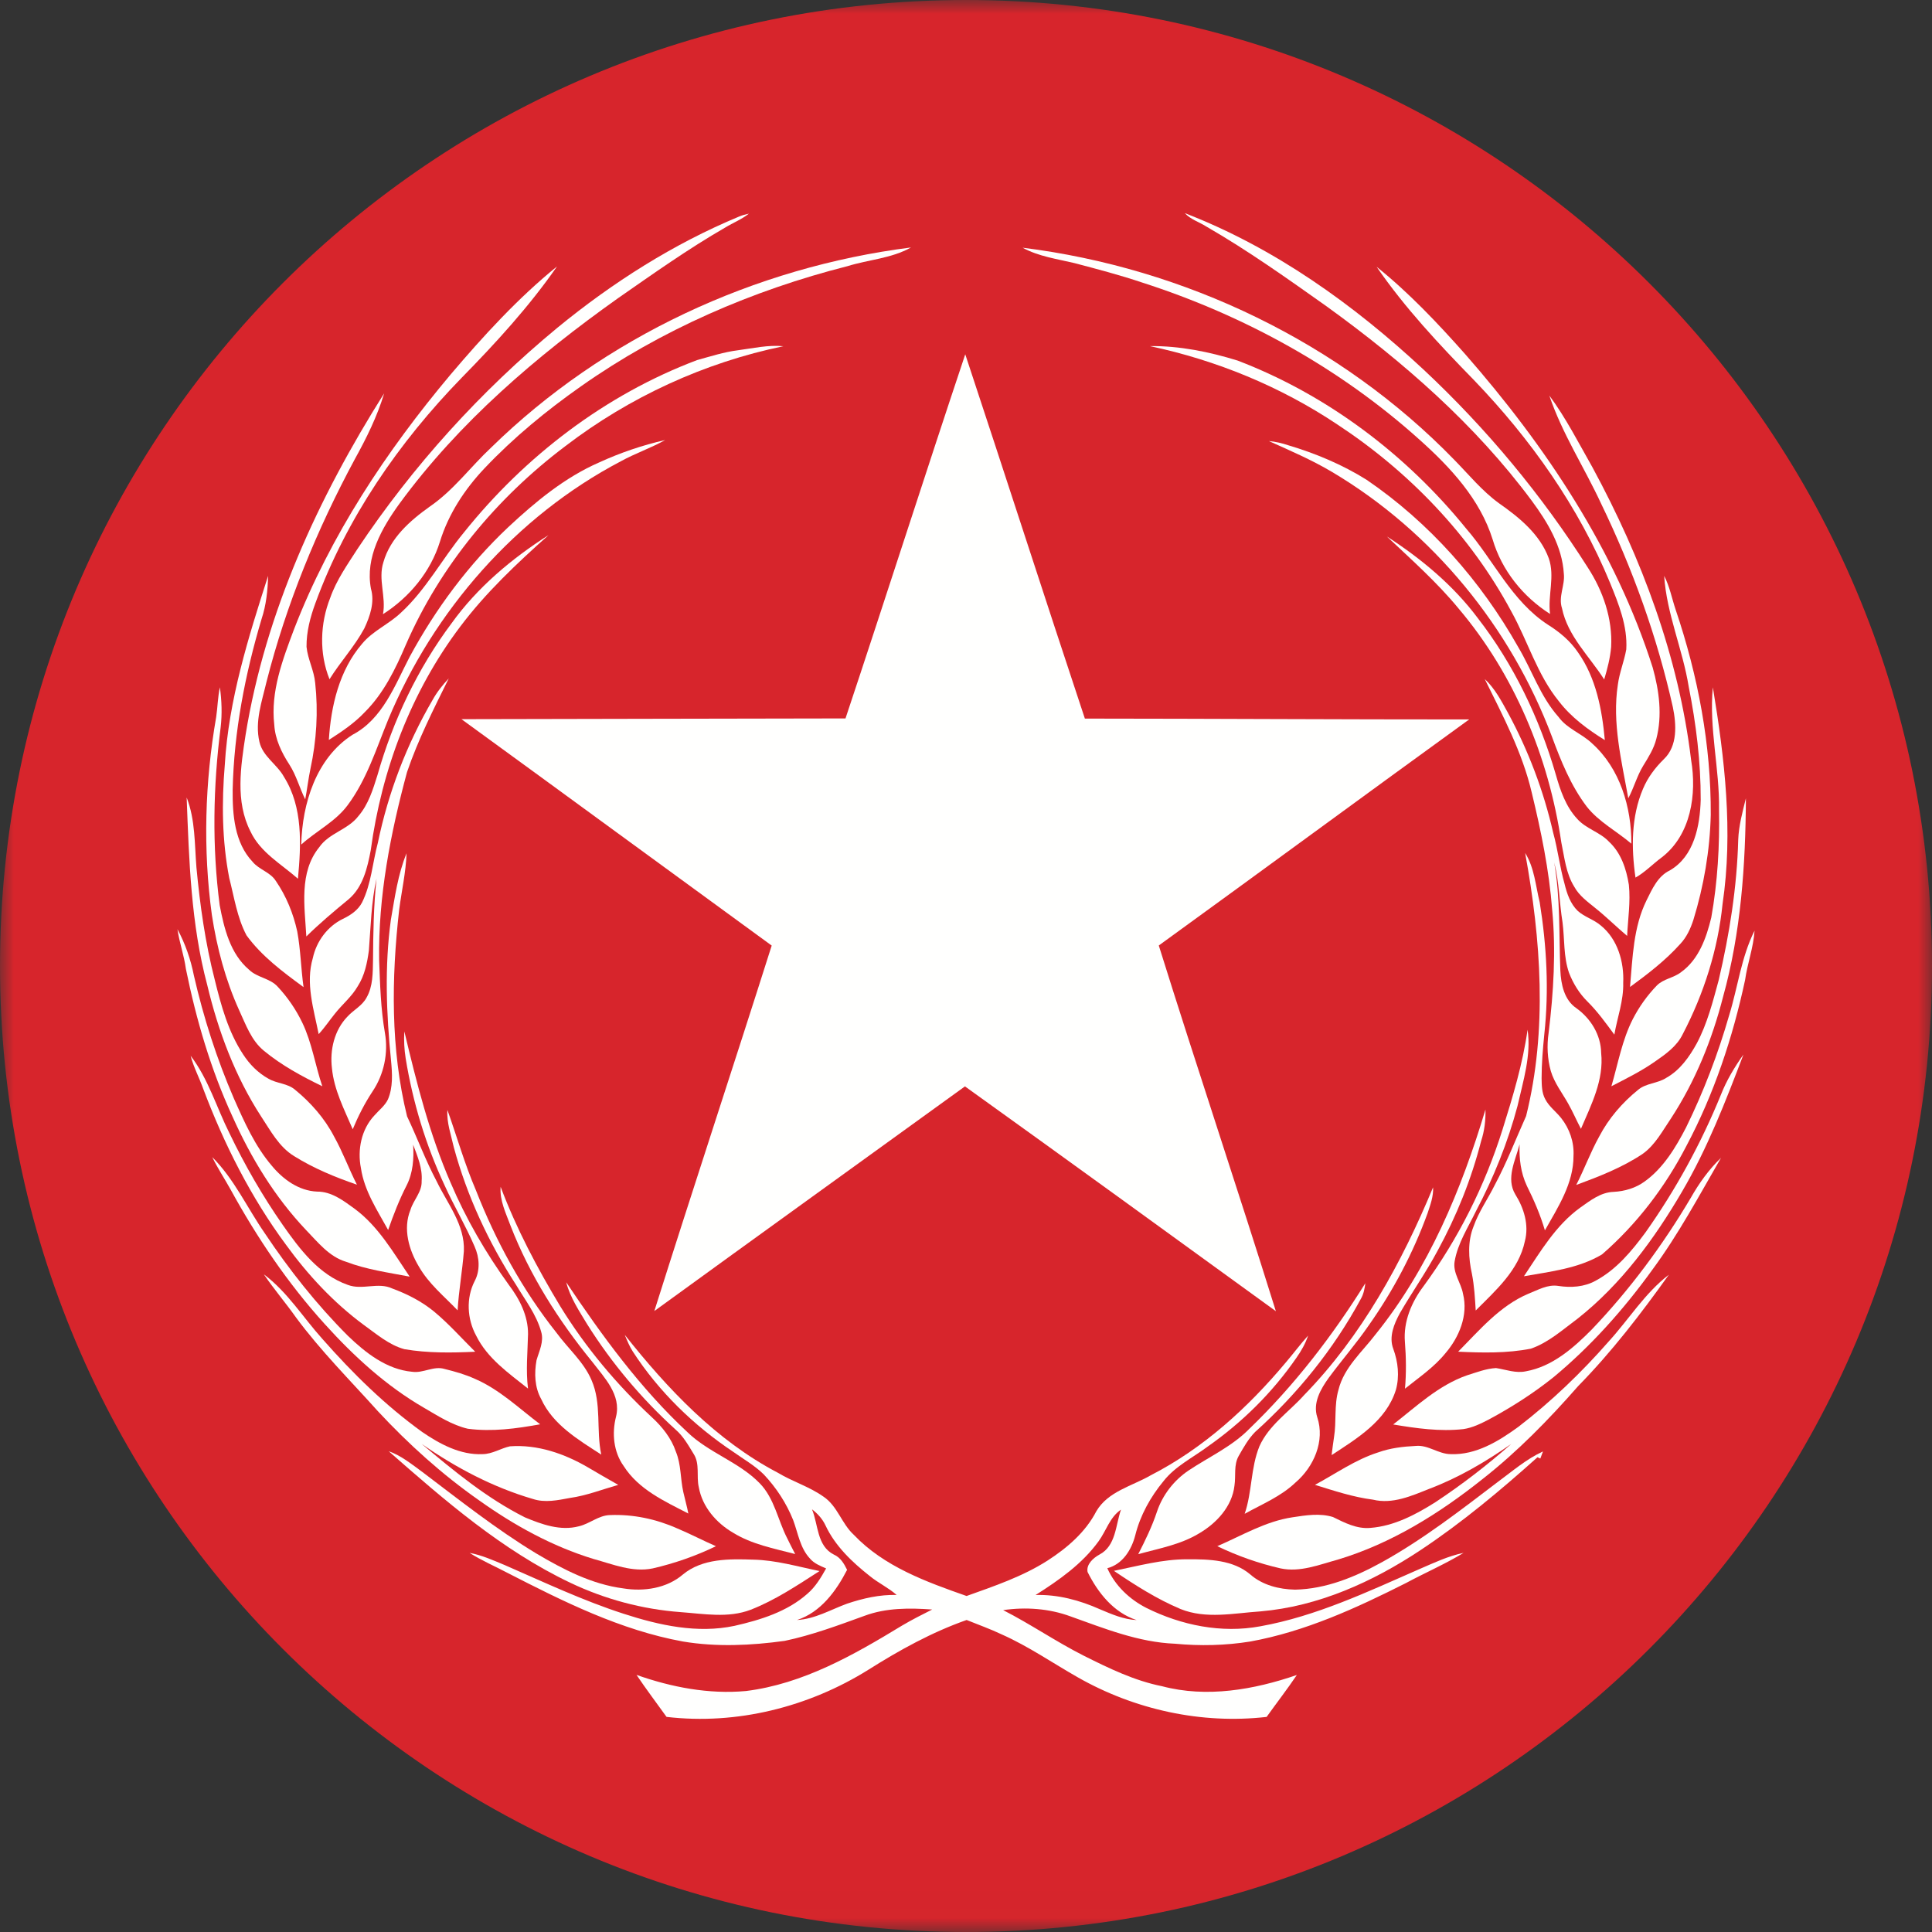 <?xml version="1.0" encoding="UTF-8"?>
<svg width="70px" height="70px" viewBox="0 0 70 70" version="1.1" xmlns="http://www.w3.org/2000/svg" xmlns:xlink="http://www.w3.org/1999/xlink">
    <rect x="0" y="0" width="70" height="70" fill="#333333" stroke="none"/>
    <!-- Generator: sketchtool 52.6 (67491) - http://www.bohemiancoding.com/sketch -->
    <title>79948D8A-580B-4F7E-A8D3-7374FBC01D23</title>
    <desc>Created with sketchtool.</desc>
    <defs>
        <polygon id="path-1" points="0 0 70 0 70 69.986 0 69.986"></polygon>
    </defs>
    <g id="ui-mobile" stroke="none" stroke-width="1" fill="none" fill-rule="evenodd">
        <g id="component" transform="translate(-920, -160)">
            <g id="vatan-copy-3" transform="translate(920, 160)">
                <g id="Group-3">
                    <mask id="mask-2" fill="white">
                        <use xlink:href="#path-1"></use>
                    </mask>
                    <g id="Clip-2"></g>
                    <path d="M70,35 C70,54.33 54.33,70 35,70 C15.67,70 0,54.33 0,35 C0,15.67 15.67,0 35,0 C54.33,0 70,15.67 70,35" id="Fill-1" fill="#D7252C" mask="url(#mask-2)"></path>
                </g>
                <path d="M26.781,7.845 C26.894,7.799 27.014,7.766 27.134,7.741 C26.874,7.948 26.562,8.07 26.28,8.242 C24.933,9.018 23.663,9.92 22.388,10.807 C19.432,12.907 16.631,15.302 14.478,18.242 C13.837,19.126 13.225,20.195 13.44,21.329 C13.582,21.82 13.407,22.326 13.199,22.77 C12.845,23.426 12.332,23.978 11.939,24.61 C11.561,23.675 11.595,22.589 11.966,21.657 C12.191,21.015 12.589,20.455 12.953,19.887 C14.958,16.881 17.41,14.176 20.195,11.875 C22.191,10.239 24.394,8.837 26.781,7.845" id="Fill-4" fill="#FFFFFE"></path>
                <path d="M42.928,7.722 C46.178,8.977 49.059,11.04 51.593,13.405 C53.86,15.528 55.863,17.936 57.527,20.56 C58.08,21.409 58.428,22.414 58.375,23.436 C58.341,23.839 58.238,24.232 58.123,24.618 C57.587,23.777 56.801,23.048 56.594,22.039 C56.454,21.62 56.707,21.21 56.661,20.789 C56.602,19.798 56.072,18.918 55.496,18.14 C53.45,15.383 50.837,13.103 48.066,11.1 C46.641,10.091 45.216,9.076 43.701,8.204 C43.445,8.041 43.137,7.952 42.928,7.722" id="Fill-5" fill="#FFFFFE"></path>
                <path d="M17.799,16.212 C21.891,12.21 27.343,9.685 33.007,8.966 C32.301,9.365 31.47,9.406 30.708,9.643 C27.267,10.517 23.954,11.95 21.048,13.998 C19.796,14.878 18.608,15.855 17.554,16.968 C16.838,17.725 16.25,18.62 15.941,19.622 C15.602,20.715 14.835,21.642 13.876,22.253 C13.996,21.623 13.691,20.992 13.891,20.371 C14.139,19.495 14.855,18.864 15.573,18.353 C16.43,17.767 17.046,16.916 17.799,16.212" id="Fill-6" fill="#FFFFFE"></path>
                <path d="M37.052,8.975 C42.921,9.706 48.564,12.407 52.694,16.663 C53.218,17.197 53.696,17.786 54.307,18.231 C55.043,18.746 55.793,19.354 56.114,20.226 C56.346,20.885 56.073,21.571 56.162,22.245 C55.183,21.624 54.412,20.666 54.082,19.548 C53.624,18.083 52.548,16.928 51.429,15.928 C48.546,13.335 45.075,11.424 41.389,10.239 C40.58,9.966 39.753,9.75 38.927,9.532 C38.294,9.381 37.628,9.292 37.052,8.975" id="Fill-7" fill="#FFFFFE"></path>
                <path d="M16.328,13.567 C17.514,12.172 18.757,10.809 20.182,9.653 C19.17,11.109 17.968,12.422 16.728,13.686 C14.452,16.025 12.553,18.775 11.428,21.852 C11.241,22.36 11.101,22.892 11.106,23.436 C11.151,23.885 11.38,24.294 11.42,24.746 C11.533,25.779 11.469,26.832 11.249,27.849 C11.172,28.217 11.129,28.591 11.059,28.962 C10.852,28.55 10.738,28.096 10.487,27.706 C10.203,27.27 9.967,26.782 9.937,26.255 C9.799,25.054 10.241,23.899 10.655,22.795 C11.966,19.405 13.999,16.34 16.328,13.567" id="Fill-8" fill="#FFFFFE"></path>
                <path d="M49.877,9.666 C51.047,10.605 52.083,11.701 53.078,12.822 C56.001,16.157 58.532,19.939 59.883,24.195 C60.115,25.028 60.235,25.925 60.011,26.774 C59.922,27.129 59.723,27.44 59.534,27.748 C59.309,28.117 59.2,28.543 58.996,28.923 C58.754,27.57 58.405,26.188 58.618,24.806 C58.675,24.37 58.847,23.96 58.923,23.529 C58.973,22.685 58.647,21.883 58.335,21.117 C57.203,18.369 55.457,15.905 53.403,13.77 C52.143,12.479 50.901,11.155 49.877,9.666" id="Fill-9" fill="#FFFFFE"></path>
                <path d="M26.735,12.691 C27.281,12.619 27.83,12.491 28.384,12.544 C25.522,13.135 22.804,14.388 20.484,16.164 C18,18.035 15.943,20.51 14.7,23.371 C14.326,24.245 13.899,25.123 13.218,25.801 C12.839,26.204 12.377,26.512 11.915,26.809 C11.992,25.576 12.291,24.289 13.115,23.33 C13.503,22.857 14.085,22.62 14.523,22.202 C15.438,21.363 16.022,20.246 16.806,19.295 C19.019,16.53 21.934,14.3 25.256,13.047 C25.745,12.912 26.23,12.755 26.735,12.691" id="Fill-10" fill="#FFFFFE"></path>
                <path d="M41.662,12.54 C42.74,12.527 43.815,12.747 44.841,13.064 C48.082,14.304 50.941,16.461 53.122,19.151 C54.118,20.301 54.773,21.782 56.083,22.634 C56.504,22.897 56.896,23.222 57.175,23.639 C57.829,24.563 58.045,25.709 58.146,26.815 C57.529,26.432 56.932,25.995 56.486,25.415 C55.695,24.447 55.354,23.223 54.753,22.146 C53.276,19.396 51.047,17.082 48.445,15.373 C46.393,14.004 44.073,13.051 41.662,12.54" id="Fill-11" fill="#FFFFFE"></path>
                <path d="M30.634,26.03 C32.097,21.638 33.505,17.228 34.973,12.837 C36.429,17.234 37.848,21.642 39.307,26.036 C43.949,26.039 48.589,26.068 53.23,26.067 C49.475,28.787 45.74,31.536 41.985,34.257 C43.368,38.683 44.846,43.081 46.227,47.507 C42.476,44.786 38.728,42.064 34.962,39.362 C31.212,42.076 27.454,44.78 23.708,47.501 C25.102,43.081 26.558,38.68 27.96,34.26 C24.211,31.529 20.47,28.785 16.719,26.057 C21.357,26.051 25.995,26.034 30.634,26.03" id="Fill-12" fill="#FFFFFE"></path>
                <path d="M8.898,26.626 C9.616,22.186 11.533,18.031 13.919,14.251 C13.668,15.084 13.28,15.87 12.859,16.63 C11.484,19.184 10.372,21.89 9.656,24.705 C9.489,25.416 9.226,26.145 9.4,26.881 C9.521,27.412 10.042,27.693 10.292,28.153 C10.98,29.248 10.91,30.603 10.795,31.838 C10.189,31.305 9.427,30.882 9.074,30.122 C8.521,29.04 8.721,27.776 8.898,26.626" id="Fill-13" fill="#FFFFFE"></path>
                <path d="M56.135,14.331 C56.737,15.145 57.199,16.055 57.699,16.935 C59.481,20.224 60.822,23.798 61.271,27.527 C61.483,28.772 61.27,30.248 60.208,31.065 C59.886,31.301 59.607,31.601 59.257,31.797 C59.102,30.725 59.098,29.591 59.53,28.579 C59.701,28.171 59.97,27.814 60.285,27.506 C60.789,27.025 60.739,26.25 60.611,25.623 C60.043,23.077 59.151,20.605 58.016,18.257 C57.406,16.94 56.601,15.714 56.135,14.331" id="Fill-14" fill="#FFFFFE"></path>
                <path d="M21.706,16.756 C22.474,16.403 23.279,16.13 24.101,15.943 C23.583,16.236 23.014,16.425 22.492,16.714 C18.695,18.707 15.709,22.127 14.065,26.073 C13.632,27.131 13.287,28.247 12.595,29.175 C12.149,29.774 11.46,30.107 10.915,30.6 C10.951,29.11 11.455,27.47 12.769,26.624 C13.865,26.052 14.309,24.825 14.846,23.792 C15.786,22.056 16.979,20.451 18.419,19.096 C19.403,18.178 20.462,17.299 21.706,16.756" id="Fill-15" fill="#FFFFFE"></path>
                <path d="M45.975,15.981 C46.211,16.001 46.442,16.055 46.667,16.13 C47.663,16.426 48.634,16.832 49.518,17.386 C51.787,18.935 53.653,21.046 55.002,23.435 C55.504,24.275 55.807,25.236 56.469,25.977 C56.782,26.41 57.314,26.577 57.689,26.94 C58.695,27.844 59.113,29.249 59.107,30.568 C58.574,30.113 57.931,29.783 57.491,29.225 C56.916,28.467 56.555,27.572 56.228,26.686 C54.737,22.726 51.907,19.264 48.263,17.1 C47.531,16.665 46.75,16.329 45.975,15.981" id="Fill-16" fill="#FFFFFE"></path>
                <path d="M16.361,22.583 C17.293,21.286 18.535,20.241 19.875,19.388 C18.73,20.41 17.602,21.47 16.677,22.701 C14.9,25.052 13.826,27.893 13.433,30.804 C13.312,31.443 13.152,32.14 12.631,32.582 C12.106,33.014 11.586,33.452 11.099,33.929 C11.039,32.847 10.827,31.61 11.565,30.698 C11.923,30.179 12.607,30.064 12.984,29.57 C13.35,29.145 13.514,28.601 13.678,28.078 C14.238,26.107 15.133,24.225 16.361,22.583" id="Fill-17" fill="#FFFFFE"></path>
                <path d="M50.251,19.439 C51.49,20.239 52.648,21.201 53.537,22.387 C54.843,24.069 55.776,26.02 56.369,28.062 C56.532,28.634 56.73,29.222 57.143,29.666 C57.464,30.032 57.971,30.146 58.302,30.502 C58.735,30.905 58.927,31.489 59.017,32.059 C59.081,32.676 58.984,33.293 58.954,33.91 C58.567,33.584 58.208,33.226 57.813,32.91 C57.529,32.678 57.218,32.458 57.039,32.129 C56.736,31.645 56.683,31.064 56.569,30.519 C56.116,27.434 54.87,24.439 52.85,22.051 C52.067,21.1 51.144,20.281 50.251,19.439" id="Fill-18" fill="#FFFFFE"></path>
                <path d="M8.145,27.707 C8.285,25.354 8.999,23.093 9.714,20.864 C9.7,21.39 9.646,21.922 9.478,22.424 C8.879,24.433 8.476,26.512 8.43,28.613 C8.422,29.516 8.495,30.528 9.148,31.22 C9.384,31.511 9.794,31.597 9.995,31.92 C10.373,32.471 10.628,33.099 10.77,33.75 C10.893,34.417 10.904,35.095 10.998,35.765 C10.248,35.215 9.483,34.647 8.931,33.889 C8.59,33.243 8.486,32.508 8.305,31.808 C8.044,30.459 8.03,29.073 8.145,27.707" id="Fill-19" fill="#FFFFFE"></path>
                <path d="M60.296,20.865 C60.498,21.253 60.575,21.686 60.714,22.096 C61.522,24.485 61.997,26.996 61.984,29.522 C61.953,30.813 61.733,32.095 61.355,33.328 C61.252,33.644 61.112,33.953 60.882,34.198 C60.346,34.796 59.705,35.288 59.059,35.76 C59.153,34.7 59.177,33.592 59.658,32.619 C59.862,32.21 60.064,31.745 60.502,31.536 C61.385,31.024 61.594,29.915 61.62,28.977 C61.623,27.603 61.454,26.231 61.186,24.885 C60.968,23.526 60.386,22.245 60.296,20.865" id="Fill-20" fill="#FFFFFE"></path>
                <path d="M15.675,25.358 C15.833,25.073 16.036,24.818 16.259,24.581 C15.711,25.69 15.148,26.799 14.748,27.972 C14.148,30.194 13.7,32.481 13.737,34.792 C13.771,35.673 13.795,36.558 13.947,37.429 C14.074,38.157 13.912,38.928 13.499,39.543 C13.213,39.975 12.978,40.438 12.78,40.915 C12.474,40.2 12.102,39.49 12.027,38.704 C11.946,38.04 12.115,37.322 12.589,36.833 C12.809,36.591 13.126,36.44 13.282,36.143 C13.516,35.735 13.505,35.247 13.515,34.793 C13.522,33.806 13.537,32.818 13.642,31.837 C13.449,32.69 13.434,33.57 13.365,34.438 C13.305,34.886 13.211,35.347 12.962,35.733 C12.746,36.109 12.405,36.386 12.138,36.723 C11.938,36.969 11.763,37.234 11.546,37.468 C11.368,36.565 11.063,35.627 11.335,34.71 C11.465,34.105 11.866,33.563 12.425,33.292 C12.703,33.159 12.973,32.978 13.119,32.696 C13.454,32.02 13.498,31.254 13.691,30.535 C14.066,28.717 14.74,26.961 15.675,25.358" id="Fill-21" fill="#FFFFFE"></path>
                <path d="M53.796,24.604 C54.163,24.944 54.395,25.392 54.634,25.824 C55.375,27.191 55.93,28.658 56.275,30.173 C56.443,30.782 56.514,31.412 56.686,32.02 C56.772,32.377 56.897,32.745 57.167,33.006 C57.416,33.228 57.751,33.316 58.003,33.535 C58.61,34.027 58.847,34.853 58.812,35.61 C58.83,36.253 58.599,36.861 58.491,37.486 C58.184,37.072 57.884,36.65 57.516,36.287 C57.219,35.993 56.997,35.631 56.847,35.242 C56.644,34.655 56.692,34.024 56.613,33.416 C56.496,32.695 56.495,31.96 56.312,31.25 C56.537,32.54 56.482,33.857 56.534,35.161 C56.558,35.66 56.67,36.226 57.113,36.527 C57.635,36.9 58.004,37.498 58.013,38.15 C58.117,39.132 57.654,40.025 57.281,40.899 C57.119,40.597 56.987,40.28 56.817,39.983 C56.6,39.596 56.318,39.239 56.189,38.807 C56.065,38.36 56.041,37.886 56.109,37.427 C56.289,35.952 56.379,34.459 56.239,32.976 C56.13,31.534 55.836,30.115 55.497,28.713 C55.157,27.261 54.45,25.933 53.796,24.604" id="Fill-22" fill="#FFFFFE"></path>
                <path d="M7.833,25.977 C7.886,25.619 7.89,25.255 7.967,24.901 C8.033,25.38 8.051,25.868 7.995,26.35 C7.722,28.488 7.679,30.66 7.96,32.799 C8.12,33.639 8.341,34.557 9.024,35.135 C9.319,35.424 9.783,35.44 10.061,35.75 C10.423,36.137 10.726,36.58 10.955,37.058 C11.305,37.788 11.42,38.595 11.678,39.357 C10.936,38.997 10.205,38.602 9.566,38.075 C9.105,37.701 8.906,37.123 8.665,36.603 C8.169,35.507 7.859,34.34 7.677,33.155 C7.351,30.773 7.422,28.343 7.833,25.977" id="Fill-23" fill="#FFFFFE"></path>
                <path d="M62.06,24.902 C62.489,27.489 62.8,30.136 62.412,32.749 C62.245,34.399 61.735,36.004 60.968,37.471 C60.757,37.907 60.352,38.194 59.965,38.461 C59.469,38.81 58.921,39.079 58.384,39.357 C58.624,38.539 58.77,37.687 59.16,36.923 C59.388,36.479 59.682,36.067 60.029,35.708 C60.27,35.462 60.642,35.434 60.908,35.223 C61.549,34.765 61.826,33.978 62.003,33.243 C62.233,31.955 62.308,30.643 62.284,29.336 C62.308,27.852 61.915,26.387 62.06,24.902" id="Fill-24" fill="#FFFFFE"></path>
                <path d="M6.763,28.894 C7.078,29.702 7.048,30.578 7.117,31.427 C7.246,32.795 7.437,34.162 7.78,35.495 C8.01,36.43 8.269,37.383 8.805,38.197 C9.039,38.56 9.35,38.876 9.73,39.085 C10.033,39.262 10.419,39.248 10.692,39.485 C11.262,39.952 11.761,40.518 12.102,41.174 C12.418,41.737 12.638,42.347 12.932,42.923 C12.142,42.652 11.364,42.331 10.655,41.888 C10.109,41.554 9.803,40.968 9.46,40.45 C8.521,39.002 7.908,37.366 7.51,35.694 C6.918,33.478 6.85,31.173 6.763,28.894" id="Fill-25" fill="#FFFFFE"></path>
                <path d="M62.979,30.43 C62.998,29.916 63.135,29.418 63.257,28.923 C63.244,31.341 63.08,33.784 62.428,36.124 C62.032,37.67 61.425,39.17 60.551,40.51 C60.238,40.968 59.972,41.488 59.507,41.814 C58.768,42.305 57.938,42.628 57.11,42.933 C57.405,42.355 57.628,41.743 57.944,41.175 C58.286,40.521 58.777,39.952 59.349,39.489 C59.641,39.24 60.056,39.26 60.371,39.053 C60.872,38.774 61.211,38.29 61.481,37.797 C61.861,37.081 62.06,36.289 62.272,35.511 C62.662,33.845 62.934,32.143 62.979,30.43" id="Fill-26" fill="#FFFFFE"></path>
                <path d="M14.73,30.916 C14.707,31.606 14.55,32.283 14.462,32.967 C14.181,35.453 14.148,38.004 14.749,40.448 C15.119,41.226 15.416,42.038 15.821,42.801 C16.213,43.616 16.848,44.377 16.807,45.333 C16.752,46.048 16.622,46.757 16.58,47.476 C16.092,46.967 15.532,46.512 15.178,45.892 C14.815,45.289 14.592,44.519 14.871,43.838 C14.979,43.476 15.293,43.189 15.277,42.791 C15.312,42.33 15.128,41.896 14.969,41.475 C14.999,41.978 14.965,42.496 14.731,42.953 C14.465,43.472 14.255,44.015 14.063,44.565 C13.67,43.85 13.2,43.152 13.078,42.327 C12.943,41.664 13.092,40.916 13.565,40.415 C13.73,40.224 13.942,40.068 14.054,39.837 C14.244,39.392 14.213,38.897 14.168,38.427 C13.998,36.733 13.931,35.016 14.162,33.325 C14.305,32.513 14.415,31.685 14.73,30.916" id="Fill-27" fill="#FFFFFE"></path>
                <path d="M55.259,30.905 C55.597,31.445 55.638,32.093 55.787,32.697 C56.04,34.274 56.126,35.885 55.953,37.475 C55.901,38.004 55.855,38.535 55.855,39.066 C55.86,39.324 55.86,39.597 55.989,39.829 C56.128,40.097 56.38,40.277 56.565,40.511 C56.869,40.895 57.038,41.385 57.011,41.876 C57.016,42.877 56.448,43.74 55.975,44.579 C55.811,44.019 55.578,43.482 55.319,42.961 C55.099,42.492 55.037,41.973 55.058,41.461 C54.906,42.043 54.555,42.696 54.903,43.276 C55.215,43.775 55.404,44.379 55.25,44.967 C55.031,46.021 54.192,46.754 53.468,47.482 C53.441,47.037 53.416,46.589 53.33,46.15 C53.205,45.588 53.17,44.976 53.391,44.433 C53.579,43.902 53.909,43.439 54.157,42.937 C54.59,42.128 54.92,41.27 55.294,40.436 C56.072,37.312 55.832,34.041 55.259,30.905" id="Fill-28" fill="#FFFFFE"></path>
                <path d="M6.429,33.667 C6.712,34.191 6.91,34.762 7.025,35.346 C7.375,36.871 7.854,38.366 8.475,39.802 C8.852,40.653 9.237,41.522 9.847,42.236 C10.256,42.731 10.824,43.145 11.488,43.174 C12.011,43.17 12.442,43.5 12.846,43.794 C13.71,44.432 14.251,45.382 14.843,46.255 C14.069,46.107 13.28,45.999 12.54,45.717 C11.923,45.533 11.513,45.003 11.083,44.56 C9.957,43.371 9.097,41.958 8.43,40.469 C7.64,38.761 7.109,36.945 6.735,35.104 C6.669,34.616 6.5,34.152 6.429,33.667" id="Fill-29" fill="#FFFFFE"></path>
                <path d="M62.651,36.785 C62.966,35.765 63.087,34.683 63.571,33.719 C63.532,34.328 63.312,34.905 63.228,35.506 C62.781,37.589 62.105,39.632 61.103,41.516 C60.338,43 59.305,44.355 58.044,45.45 C57.193,45.96 56.175,46.071 55.215,46.241 C55.81,45.352 56.369,44.392 57.254,43.755 C57.617,43.499 57.997,43.198 58.462,43.184 C58.864,43.163 59.267,43.045 59.594,42.804 C60.27,42.315 60.711,41.581 61.089,40.851 C61.729,39.546 62.249,38.182 62.651,36.785" id="Fill-30" fill="#FFFFFE"></path>
                <path d="M55.347,37.308 C55.484,38.241 55.186,39.166 54.983,40.069 C54.631,41.392 54.117,42.67 53.478,43.88 C53.192,44.473 52.817,45.043 52.704,45.702 C52.632,46.126 52.938,46.477 53.008,46.879 C53.202,47.652 52.867,48.455 52.364,49.038 C51.953,49.542 51.409,49.91 50.905,50.314 C50.955,49.748 50.947,49.181 50.902,48.615 C50.843,47.887 51.143,47.178 51.574,46.606 C52.836,44.886 53.802,42.957 54.44,40.923 C54.812,39.737 55.173,38.539 55.347,37.308" id="Fill-31" fill="#FFFFFE"></path>
                <path d="M14.65,37.37 C15.093,39.229 15.561,41.093 16.326,42.85 C16.883,44.162 17.604,45.402 18.438,46.556 C18.826,47.068 19.135,47.675 19.132,48.334 C19.117,48.991 19.048,49.653 19.131,50.311 C18.43,49.752 17.657,49.218 17.251,48.391 C16.924,47.791 16.883,47.031 17.196,46.42 C17.404,46.033 17.373,45.559 17.196,45.165 C16.874,44.411 16.452,43.703 16.113,42.957 C15.43,41.495 14.956,39.937 14.698,38.345 C14.648,38.022 14.628,37.695 14.65,37.37" id="Fill-32" fill="#FFFFFE"></path>
                <path d="M6.907,38.253 C7.551,39.094 7.844,40.123 8.313,41.058 C8.87,42.215 9.511,43.331 10.246,44.384 C10.857,45.258 11.557,46.189 12.602,46.554 C13.13,46.754 13.7,46.442 14.213,46.685 C14.761,46.887 15.289,47.157 15.74,47.531 C16.27,47.973 16.728,48.492 17.218,48.976 C16.363,49.016 15.501,49.028 14.654,48.884 C14.088,48.73 13.637,48.33 13.169,47.996 C12.083,47.192 11.154,46.192 10.362,45.1 C9.088,43.379 8.118,41.451 7.364,39.452 C7.221,39.049 7.015,38.669 6.907,38.253" id="Fill-33" fill="#FFFFFE"></path>
                <path d="M62.351,39.667 C62.555,39.147 62.845,38.664 63.168,38.209 C62.524,39.903 61.865,41.602 60.946,43.17 C59.942,44.889 58.737,46.53 57.165,47.773 C56.624,48.172 56.108,48.644 55.465,48.865 C54.599,49.035 53.708,49.016 52.832,48.974 C53.605,48.194 54.34,47.313 55.375,46.875 C55.724,46.739 56.076,46.527 56.464,46.592 C56.918,46.662 57.404,46.631 57.812,46.403 C58.564,46 59.121,45.328 59.62,44.652 C60.717,43.102 61.635,41.426 62.351,39.667" id="Fill-34" fill="#FFFFFE"></path>
                <path d="M16.21,40.215 C16.555,41.183 16.836,42.177 17.243,43.124 C17.968,44.973 18.928,46.735 20.166,48.292 C20.585,48.865 21.15,49.342 21.433,50.007 C21.807,50.86 21.594,51.811 21.785,52.703 C20.955,52.165 20.035,51.624 19.607,50.688 C19.37,50.263 19.355,49.754 19.439,49.285 C19.535,48.949 19.714,48.611 19.608,48.254 C19.436,47.629 19.03,47.109 18.702,46.56 C17.705,45.022 16.922,43.338 16.442,41.567 C16.344,41.121 16.18,40.679 16.21,40.215" id="Fill-35" fill="#FFFFFE"></path>
                <path d="M53.821,40.2 C53.831,40.587 53.786,40.974 53.664,41.342 C53.31,42.726 52.772,44.061 52.088,45.314 C51.673,46.093 51.162,46.815 50.721,47.577 C50.511,47.965 50.313,48.432 50.482,48.874 C50.655,49.345 50.712,49.867 50.576,50.357 C50.228,51.48 49.172,52.115 48.247,52.721 C48.272,52.503 48.303,52.287 48.334,52.07 C48.428,51.501 48.332,50.913 48.496,50.354 C48.696,49.542 49.357,48.981 49.845,48.339 C51.761,45.963 52.951,43.102 53.821,40.2" id="Fill-36" fill="#FFFFFE"></path>
                <path d="M7.69,41.924 C8.489,42.722 8.955,43.762 9.592,44.68 C10.478,46.007 11.473,47.266 12.601,48.395 C13.245,49.016 14.011,49.619 14.933,49.702 C15.336,49.762 15.715,49.476 16.114,49.602 C16.488,49.694 16.862,49.8 17.213,49.961 C18.102,50.345 18.805,51.028 19.57,51.604 C18.707,51.763 17.824,51.881 16.95,51.766 C16.37,51.632 15.865,51.298 15.357,51.004 C13.991,50.213 12.817,49.137 11.764,47.971 C10.428,46.498 9.31,44.839 8.355,43.099 C8.137,42.705 7.887,42.33 7.69,41.924" id="Fill-37" fill="#FFFFFE"></path>
                <path d="M61.26,43.4 C61.56,42.873 61.915,42.372 62.355,41.951 C61.561,43.323 60.811,44.727 59.867,46.006 C58.835,47.436 57.65,48.768 56.29,49.896 C55.558,50.483 54.765,50.989 53.939,51.433 C53.649,51.583 53.349,51.731 53.023,51.779 C52.17,51.874 51.317,51.752 50.478,51.611 C51.321,50.954 52.12,50.192 53.148,49.832 C53.493,49.725 53.838,49.588 54.203,49.567 C54.562,49.622 54.92,49.765 55.29,49.684 C56.247,49.511 57.007,48.842 57.671,48.172 C59.049,46.729 60.245,45.116 61.26,43.4" id="Fill-38" fill="#FFFFFE"></path>
                <path d="M18.138,43 C18.707,44.51 19.466,45.947 20.299,47.329 C21.213,48.816 22.343,50.166 23.622,51.353 C23.995,51.698 24.325,52.11 24.488,52.596 C24.682,53.061 24.648,53.576 24.758,54.062 C24.816,54.321 24.89,54.577 24.94,54.838 C24.079,54.394 23.137,53.967 22.598,53.119 C22.228,52.605 22.166,51.93 22.32,51.328 C22.517,50.539 21.893,49.911 21.456,49.338 C20.24,47.849 19.195,46.207 18.498,44.411 C18.329,43.955 18.101,43.5 18.138,43" id="Fill-39" fill="#FFFFFE"></path>
                <path d="M51.923,43.019 C51.941,43.344 51.824,43.653 51.724,43.956 C51.202,45.396 50.48,46.76 49.599,48.011 C49.145,48.672 48.618,49.277 48.142,49.922 C47.849,50.329 47.558,50.832 47.727,51.35 C48.013,52.211 47.601,53.148 46.939,53.714 C46.411,54.22 45.727,54.498 45.097,54.848 C45.37,54.051 45.312,53.179 45.633,52.397 C45.979,51.631 46.703,51.157 47.249,50.548 C49.332,48.412 50.787,45.754 51.923,43.019" id="Fill-40" fill="#FFFFFE"></path>
                <path d="M9.561,46.172 C10.417,46.813 10.98,47.735 11.687,48.519 C12.775,49.754 13.959,50.92 15.299,51.885 C15.94,52.323 16.684,52.724 17.484,52.686 C17.837,52.684 18.139,52.476 18.476,52.403 C19.47,52.329 20.447,52.667 21.298,53.163 C21.664,53.376 22.029,53.593 22.4,53.8 C21.817,53.965 21.251,54.19 20.648,54.274 C20.207,54.356 19.747,54.456 19.306,54.31 C17.859,53.887 16.511,53.174 15.276,52.314 C16.448,53.298 17.644,54.287 19.019,54.977 C19.63,55.232 20.307,55.478 20.974,55.3 C21.368,55.209 21.689,54.902 22.103,54.894 C22.937,54.86 23.776,55.038 24.537,55.377 C25.011,55.576 25.468,55.816 25.94,56.022 C25.21,56.375 24.44,56.644 23.65,56.826 C22.912,56.979 22.202,56.674 21.503,56.484 C20.008,56.028 18.626,55.264 17.358,54.36 C16.021,53.424 14.802,52.325 13.691,51.13 C12.687,50.011 11.619,48.945 10.724,47.733 C10.349,47.203 9.925,46.71 9.561,46.172" id="Fill-41" fill="#FFFFFE"></path>
                <path d="M58.287,48.603 C59.018,47.801 59.595,46.854 60.465,46.186 C59.457,47.597 58.397,48.98 57.18,50.22 C56.118,51.431 54.987,52.591 53.718,53.587 C52.147,54.841 50.401,55.929 48.464,56.51 C47.792,56.693 47.106,56.975 46.398,56.826 C45.606,56.644 44.835,56.375 44.105,56.021 C44.999,55.635 45.858,55.117 46.837,54.973 C47.316,54.9 47.825,54.818 48.296,54.965 C48.72,55.173 49.159,55.402 49.648,55.359 C50.511,55.294 51.296,54.876 52.014,54.423 C52.976,53.786 53.892,53.079 54.756,52.317 C53.829,52.964 52.848,53.541 51.788,53.942 C51.143,54.199 50.451,54.509 49.743,54.335 C49.021,54.243 48.334,54.012 47.644,53.799 C48.399,53.392 49.109,52.885 49.934,52.623 C50.37,52.466 50.834,52.411 51.296,52.389 C51.745,52.343 52.115,52.684 52.561,52.686 C53.476,52.724 54.301,52.216 55.015,51.696 C56.206,50.78 57.297,49.733 58.287,48.603" id="Fill-42" fill="#FFFFFE"></path>
                <path d="M49.469,46.493 C49.445,46.689 49.406,46.889 49.305,47.063 C48.324,48.878 47.006,50.508 45.472,51.886 C45.228,52.136 45.055,52.445 44.884,52.745 C44.692,53.075 44.783,53.467 44.727,53.827 C44.641,54.588 44.069,55.198 43.431,55.566 C42.761,55.969 41.983,56.104 41.24,56.311 C41.495,55.812 41.741,55.308 41.918,54.774 C42.122,54.166 42.532,53.637 43.062,53.28 C43.803,52.785 44.639,52.41 45.27,51.765 C46.892,50.202 48.279,48.401 49.469,46.493" id="Fill-43" fill="#FFFFFE"></path>
                <path d="M20.515,46.459 C21.812,48.395 23.196,50.299 24.91,51.893 C25.685,52.642 26.774,52.968 27.526,53.742 C28.061,54.291 28.181,55.074 28.522,55.735 C28.613,55.928 28.714,56.115 28.811,56.306 C28.044,56.105 27.241,55.956 26.557,55.531 C25.949,55.176 25.445,54.594 25.319,53.886 C25.225,53.488 25.365,53.043 25.134,52.682 C24.94,52.365 24.756,52.034 24.471,51.79 C23.24,50.673 22.16,49.389 21.275,47.98 C20.982,47.495 20.66,47.013 20.515,46.459" id="Fill-44" fill="#FFFFFE"></path>
                <path d="M29.421,54.686 C29.65,55.241 29.595,56.011 30.208,56.323 C30.45,56.427 30.581,56.652 30.692,56.878 C30.296,57.647 29.736,58.416 28.878,58.696 C29.527,58.661 30.096,58.322 30.693,58.103 C31.271,57.91 31.874,57.771 32.488,57.789 C32.189,57.525 31.825,57.357 31.518,57.106 C30.877,56.601 30.26,56.017 29.909,55.268 C29.8,55.034 29.624,54.841 29.421,54.686 Z M39.806,55.84 C39.211,56.663 38.369,57.253 37.521,57.79 C38.327,57.766 39.122,57.98 39.855,58.308 C40.28,58.487 40.71,58.676 41.181,58.698 C40.351,58.43 39.778,57.707 39.404,56.954 C39.354,56.676 39.612,56.448 39.835,56.325 C40.433,56.015 40.42,55.259 40.615,54.697 C40.21,54.971 40.081,55.462 39.806,55.84 Z M22.636,48.364 C24.187,50.32 25.947,52.19 28.184,53.361 C28.719,53.684 29.331,53.865 29.84,54.229 C30.346,54.569 30.494,55.207 30.935,55.609 C32.029,56.76 33.558,57.313 35.021,57.826 C36.026,57.466 37.052,57.121 37.956,56.542 C38.664,56.085 39.331,55.514 39.723,54.754 C40.147,54.034 41.013,53.846 41.689,53.455 C43.604,52.474 45.217,51 46.59,49.361 C46.862,49.041 47.114,48.703 47.395,48.391 C47.299,48.679 47.148,48.945 46.974,49.192 C46.105,50.453 44.999,51.545 43.744,52.421 C43.208,52.82 42.58,53.125 42.159,53.661 C41.684,54.235 41.313,54.902 41.132,55.629 C40.998,56.151 40.674,56.676 40.12,56.819 C40.403,57.452 40.924,57.947 41.536,58.258 C42.801,58.889 44.259,59.185 45.662,58.924 C47.69,58.561 49.566,57.666 51.44,56.846 C51.957,56.624 52.473,56.376 53.028,56.264 C52.356,56.672 51.632,56.985 50.94,57.357 C49.147,58.262 47.292,59.114 45.302,59.475 C44.4,59.621 43.481,59.641 42.572,59.555 C41.253,59.504 40.014,59.003 38.787,58.565 C38.012,58.279 37.16,58.219 36.346,58.338 C37.343,58.846 38.267,59.485 39.268,59.99 C40.174,60.443 41.101,60.896 42.104,61.095 C43.721,61.524 45.432,61.222 46.987,60.688 C46.638,61.205 46.255,61.7 45.892,62.207 C43.53,62.478 41.108,61.945 39.046,60.77 C38.133,60.251 37.265,59.65 36.304,59.222 C35.886,59.022 35.45,58.869 35.023,58.695 C33.762,59.138 32.592,59.786 31.465,60.497 C29.301,61.85 26.694,62.505 24.15,62.206 C23.788,61.699 23.41,61.203 23.063,60.685 C24.329,61.132 25.681,61.392 27.026,61.269 C29.093,61.014 30.935,59.961 32.684,58.897 C33.039,58.687 33.407,58.501 33.775,58.316 C32.955,58.256 32.105,58.252 31.323,58.544 C30.373,58.888 29.422,59.244 28.43,59.452 C27.21,59.62 25.964,59.679 24.745,59.475 C22.484,59.064 20.41,58.026 18.383,56.986 C17.927,56.745 17.45,56.542 17.015,56.264 C17.459,56.346 17.871,56.533 18.286,56.705 C19.712,57.326 21.123,57.995 22.606,58.473 C23.89,58.889 25.269,59.194 26.615,58.907 C27.553,58.693 28.518,58.397 29.252,57.746 C29.547,57.496 29.745,57.159 29.932,56.827 C29.722,56.737 29.497,56.649 29.347,56.47 C28.987,56.088 28.915,55.547 28.737,55.073 C28.492,54.461 28.125,53.9 27.673,53.421 C27.345,53.097 26.941,52.87 26.57,52.605 C25.132,51.647 23.868,50.418 22.926,48.966 C22.806,48.778 22.721,48.569 22.636,48.364 Z" id="Fill-45" fill="#FFFFFE"></path>
                <path d="M14.082,52.58 C14.538,52.739 14.912,53.05 15.298,53.329 C16.65,54.352 17.984,55.411 19.438,56.29 C20.41,56.865 21.446,57.403 22.58,57.55 C23.326,57.673 24.156,57.55 24.744,57.046 C25.451,56.461 26.43,56.48 27.295,56.509 C28.114,56.526 28.899,56.76 29.694,56.922 C28.891,57.437 28.09,57.977 27.196,58.325 C26.38,58.636 25.5,58.471 24.657,58.41 C23.271,58.307 21.91,57.941 20.658,57.344 C18.195,56.172 16.116,54.366 14.082,52.58" id="Fill-46" fill="#FFFFFE"></path>
                <path d="M54.284,53.681 C54.807,53.296 55.308,52.862 55.905,52.588 C55.872,52.672 55.839,52.758 55.809,52.845 C55.782,52.834 55.731,52.81 55.706,52.799 C54.363,54.001 52.978,55.162 51.474,56.16 C49.735,57.316 47.765,58.205 45.665,58.384 C44.705,58.448 43.697,58.671 42.773,58.298 C41.916,57.938 41.129,57.434 40.359,56.915 C41.241,56.737 42.116,56.491 43.024,56.496 C43.804,56.492 44.675,56.514 45.301,57.046 C45.746,57.435 46.344,57.584 46.924,57.596 C48.049,57.573 49.111,57.131 50.083,56.594 C51.576,55.764 52.928,54.713 54.284,53.681" id="Fill-47" fill="#FFFFFE"></path>
            </g>
        </g>
    </g>
</svg>